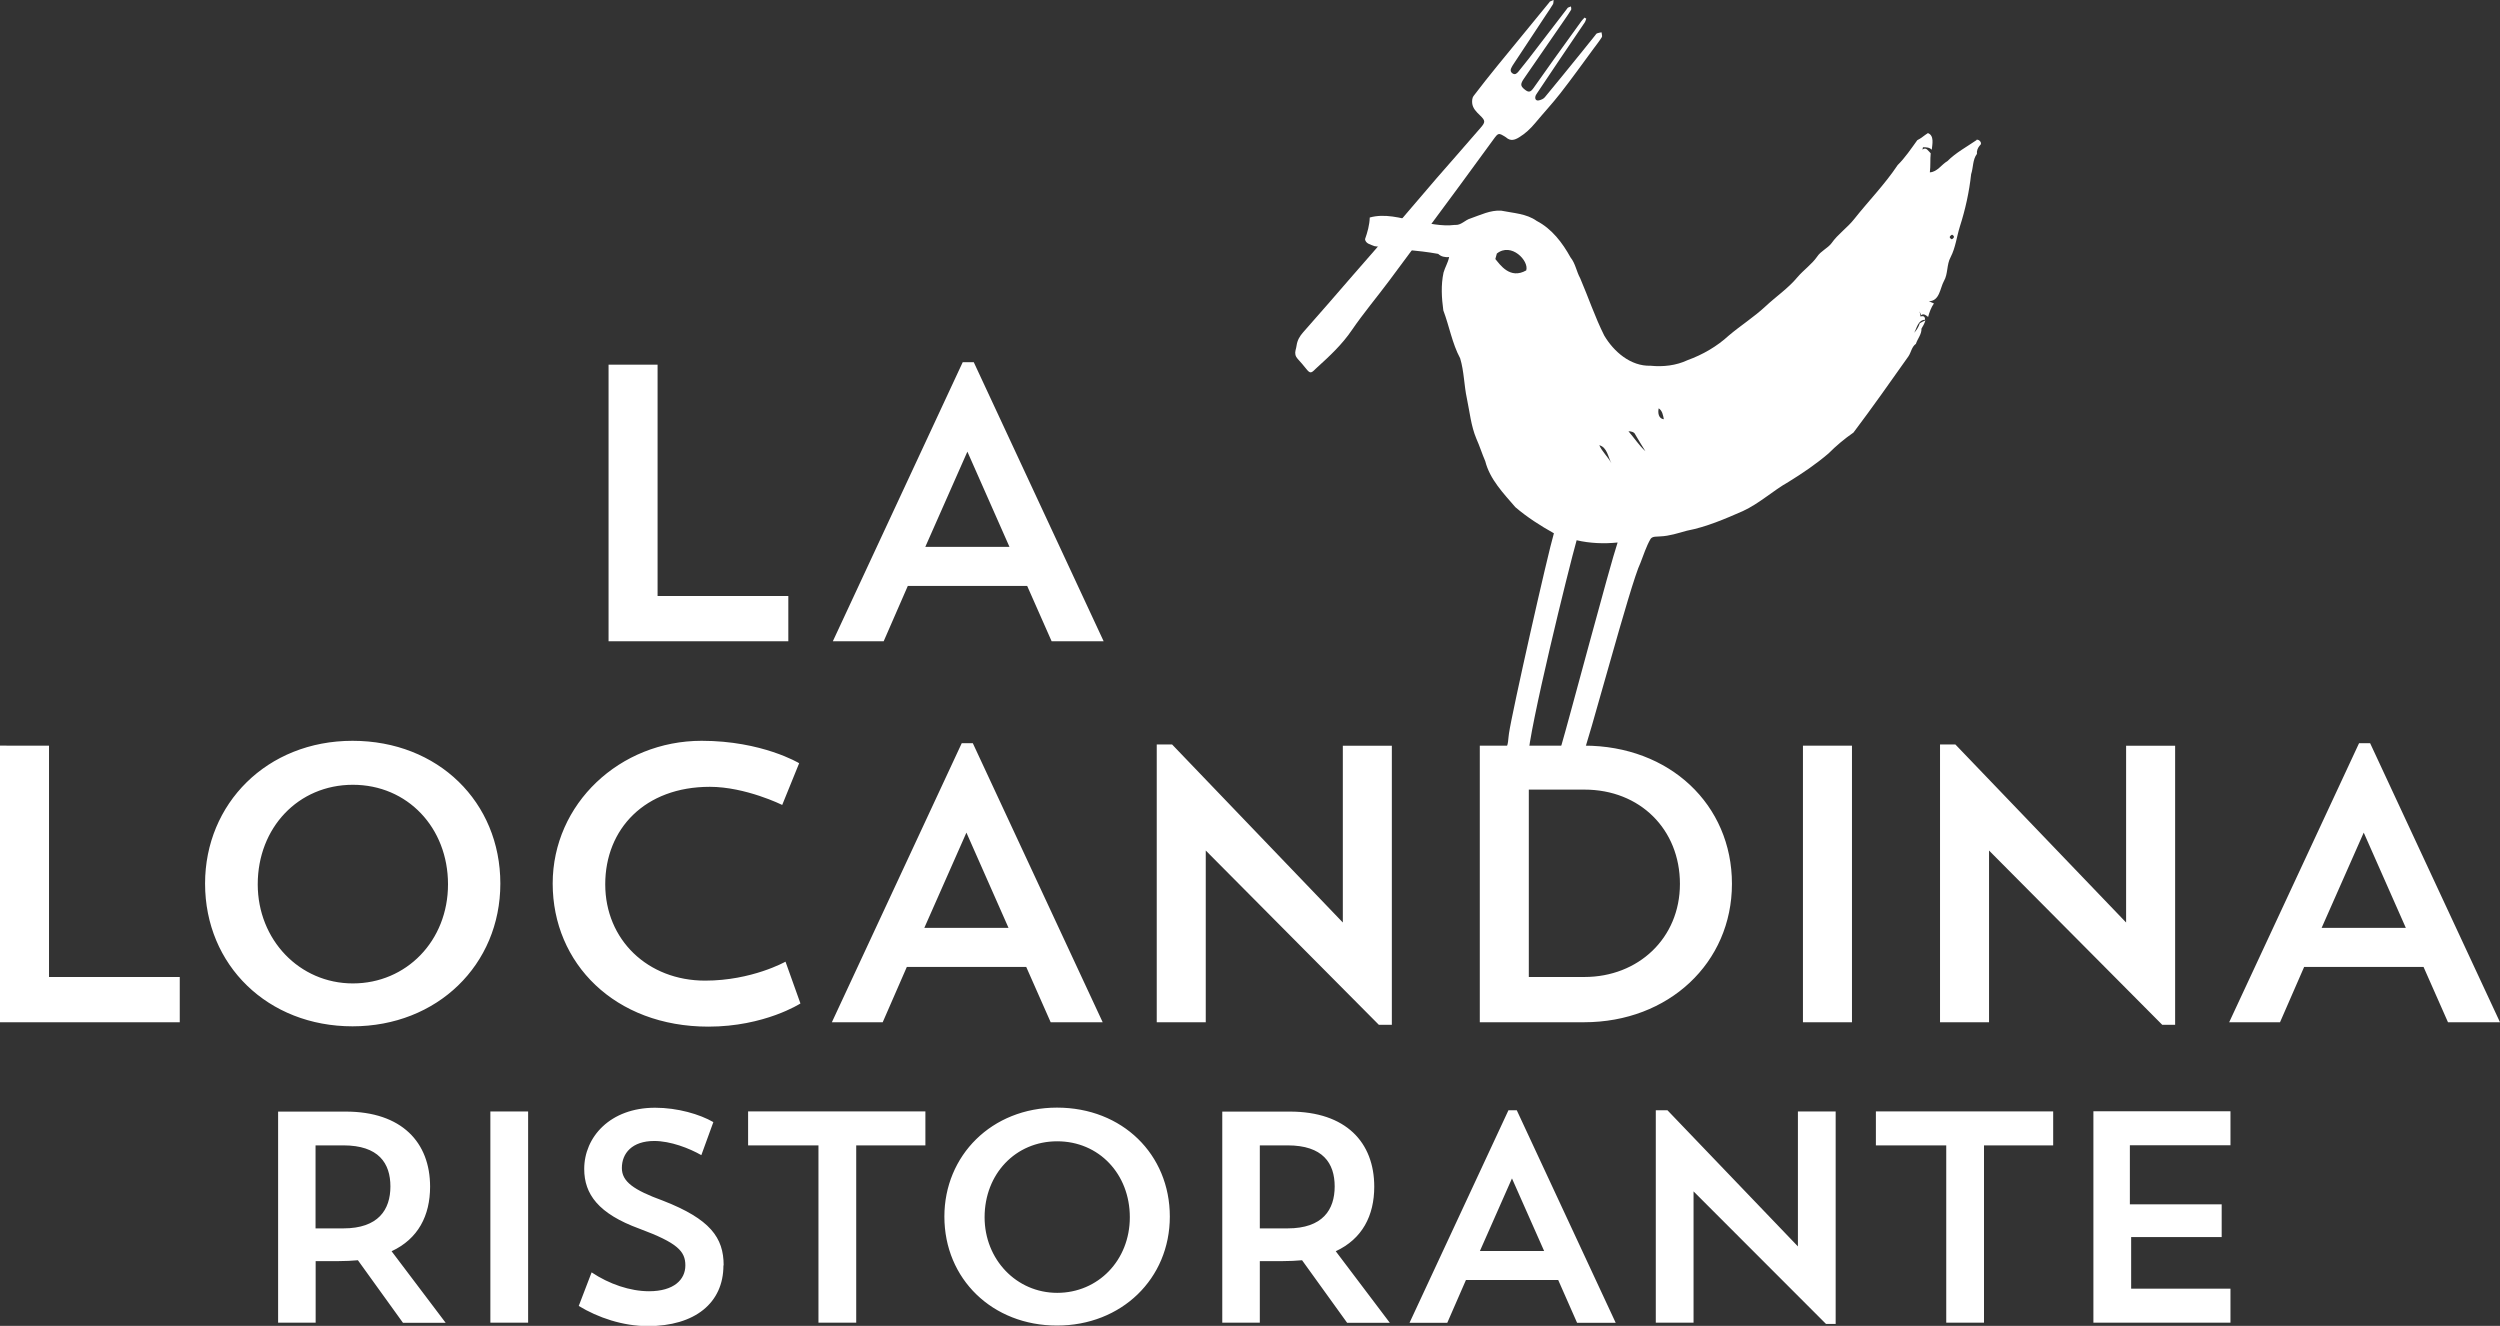 <svg xmlns="http://www.w3.org/2000/svg" id="Livello_2" data-name="Livello 2" viewBox="0 0 233.09 123.62"><rect x="0" y="0" width="233.09" height="123.62" fill="#333333" stroke="none"/><defs><style>      .cls-1 {        fill: #fff;        stroke-width: 0px;      }    </style></defs><g id="CONTENT"><g><g><path class="cls-1" d="M147.9,1.74c-.05.12-.08.26-.15.36-.79,1.17-1.58,2.33-2.37,3.5-.69,1.03-1.38,2.06-2.07,3.09-.07.1-.14.21-.16.32-.05.24.08.4.32.35.2-.04.44-.14.56-.29,1.12-1.35,2.23-2.72,3.34-4.09.46-.56.91-1.13,1.36-1.69.05-.07.1-.15.17-.18.13-.05.28-.07.42-.1.01.15.09.35.03.45-.23.37-.5.71-.76,1.06-1.03,1.4-2.04,2.81-3.11,4.18-.75.96-1.58,1.85-2.36,2.79-.43.51-.9.96-1.48,1.31-.42.26-.81.38-1.22.01,0,0-.02-.01-.03-.02-.68-.43-.69-.42-1.17.24-1.05,1.44-2.1,2.88-3.16,4.32-2.18,2.95-4.36,5.9-6.55,8.84-1.15,1.54-2.39,3.01-3.47,4.59-.91,1.34-2.06,2.41-3.24,3.48-.05.05-.11.1-.16.15-.41.42-.51.41-.87-.04-.25-.31-.51-.62-.78-.91-.22-.24-.27-.5-.2-.8.04-.15.08-.31.1-.46.07-.48.29-.86.62-1.23,1.54-1.73,3.05-3.49,4.57-5.24,1.38-1.58,2.76-3.16,4.13-4.75,1.25-1.45,2.49-2.92,3.74-4.37.6-.7,1.21-1.38,1.81-2.07.76-.87,1.52-1.75,2.28-2.62.47-.54.46-.67-.06-1.17-.33-.32-.67-.65-.72-1.13-.02-.22,0-.5.12-.66.73-.96,1.48-1.91,2.24-2.84,1.61-1.97,3.22-3.94,4.84-5.91.02-.02.02-.05.04-.06.12-.06.23-.11.35-.16-.02.13,0,.29-.05.39-.2.34-.43.67-.65,1-1.04,1.57-2.07,3.14-3.11,4.71-.03.05-.06.1-.09.16-.13.22-.16.44.08.6.23.15.39,0,.53-.16.32-.39.64-.79.95-1.19,1.2-1.56,2.39-3.12,3.59-4.68.03-.04.06-.09.09-.11.09-.04.19-.07.28-.11,0,.11.06.24.01.32-.18.3-.38.59-.58.88-1.27,1.84-2.54,3.67-3.8,5.51-.36.52-.35.71.04,1.02.37.31.55.28.83-.11.63-.9,1.27-1.79,1.9-2.68.85-1.19,1.7-2.37,2.56-3.55.09-.13.21-.24.31-.35.05.03.09.06.14.09"></path><path class="cls-1" d="M184.29,13.06c-.92.63-1.93,1.17-2.72,1.96-.57.33-.94,1.01-1.64,1.05.08-.59.02-1.19.08-1.78-.22-.19-.41-.63-.77-.34,0-.04.03-.16.05-.22.29,0,.6,0,.82.23.05-.49.25-1.33-.36-1.55-.34.21-.63.49-.99.66-.58.8-1.13,1.63-1.83,2.32-1.19,1.79-2.71,3.34-4.04,5.02-.64.82-1.53,1.41-2.13,2.27-.37.48-.99.72-1.34,1.25-.5.72-1.25,1.23-1.83,1.91-.86,1.04-2.02,1.82-2.99,2.73-1.06.99-2.3,1.77-3.42,2.72-1.1,1.01-2.43,1.78-3.84,2.29-1.06.5-2.28.64-3.45.52-1.85.06-3.43-1.31-4.32-2.82-.87-1.74-1.48-3.57-2.24-5.34-.35-.63-.44-1.37-.9-1.94-.75-1.36-1.74-2.67-3.15-3.4-.96-.69-2.19-.73-3.32-.96-1-.06-1.92.4-2.84.72-.54.15-.89.67-1.48.61-1.24.16-2.46-.17-3.69-.34-1.39-.32-2.85-.74-4.24-.35-.02.69-.21,1.37-.44,2.02.05.43.56.51.88.65,1.98.3,3.98.36,5.94.72.28.26.62.33,1.02.3-.1.51-.38.95-.52,1.44-.25,1.16-.18,2.36-.02,3.53.56,1.48.82,3.07,1.57,4.47.37,1.23.36,2.52.63,3.76.26,1.24.38,2.54.88,3.73.31.69.53,1.41.83,2.1.43,1.7,1.7,3,2.81,4.29,1.1.94,2.32,1.72,3.59,2.43-.58,1.95-3.9,16.67-4.19,18.67-.08.49-.04,1-.3,1.43,0,.58.42.98.67,1.46.15.31.48.47.78.58.26-.36.84-.63.62-1.15.07-2.61,3.83-17.84,4.54-20.34,1.24.29,2.56.34,3.82.21-.71,2.09-4.62,16.83-5.25,18.94-.12.57-.55,1.03-.57,1.62.34.12.69.27.88.61.29.44.9.24,1.33.23.03-.29.08-.58.13-.86.81-1.99,4.66-16.7,5.61-18.64.29-.73.53-1.52.94-2.23.19-.28.6-.2.91-.24.84-.03,1.67-.31,2.48-.53,1.82-.35,3.53-1.09,5.22-1.83,1.54-.71,2.8-1.9,4.27-2.73,1.3-.8,2.55-1.65,3.71-2.64.72-.72,1.49-1.37,2.33-1.95,1.75-2.32,3.43-4.71,5.12-7.1.26-.38.3-.89.7-1.17.16-.49.54-.89.52-1.42.15-.24.28-.48.37-.77-.15.06-.4.19-.53.27-.09.32-.29.63-.52.89.26-.48.35-1.18,1.01-1.22.01-.29-.13-.39-.42-.3-.02-.12-.05-.35-.09-.48.04.08.11.27.15.35.25-.18.47.03.65.17.12-.45.28-.88.54-1.26-.12-.04-.34-.16-.47-.2,1.01-.03,1.03-1.2,1.4-1.88.4-.68.24-1.53.63-2.24.46-.89.56-1.89.86-2.85.51-1.59.87-3.22,1.05-4.88.21-.63.13-1.35.54-1.89-.03-.31.08-.57.27-.79.29-.2-.06-.6-.31-.53M142.3,25.21c-1.52.87-2.45-.55-2.88-1.06.03-.12.1-.39.14-.51,1.35-1.08,3.02.69,2.74,1.57M149.11,41.51c.73.19.82,1.1,1.13,1.68-.33-.61-.85-1.06-1.13-1.68M151.83,40.21c.25,0,.55.06.65.33.31.53.62,1.03.93,1.53-.6-.55-1.05-1.25-1.58-1.86M154.65,38.07c.34.22.41.65.48,1.02-.51-.06-.57-.62-.48-1.02M181.98,22.31c-.26-.13-.26-.27.02-.43.24.13.24.28-.02.43"></path></g><path class="cls-1" d="M90.2,42.12l3.92,8.87h-7.85l3.92-8.87ZM84.64,54.63h11.13l2.28,5.16h4.85l-12.11-26.02h-1.03l-12.11,26.02h4.74l2.25-5.16ZM56.74,59.79h16.76v-4.22h-12.19v-21.57h-4.57v25.79Z"></path><g><path class="cls-1" d="M195.18,123.32h12.78v-3.17h-9.26v-4.81h8.44v-3.05h-8.56v-5.51h9.38v-3.17h-12.78v19.69ZM174.9,106.79h6.56v16.53h3.52v-16.53h6.45v-3.17h-16.53v3.17ZM154.38,123.32h3.52v-12.24l12.35,12.36h.9v-19.81h-3.52v12.58l-12.16-12.69h-1.09v19.81ZM140.97,109.87l3,6.77h-5.99l2.99-6.77ZM136.68,119.34h8.6l1.76,3.99h3.6l-9.22-19.81h-.78l-9.22,19.81h3.52l1.74-3.99ZM120.05,106.79c3.29,0,4.39,1.66,4.39,3.83s-1.12,3.91-4.39,3.91h-2.59v-7.74h2.59ZM113.94,123.32h3.52v-5.74h2.17c.62,0,1.21-.03,1.77-.08l4.2,5.83h3.98l-5.04-6.67c2.47-1.15,3.59-3.31,3.59-6.02,0-4.12-2.63-7-7.87-7h-6.3v19.69ZM91.8,113.49c0-4.03,2.88-7.08,6.77-7.08s6.77,3.05,6.77,7.08-2.97,7.05-6.77,7.05-6.77-3.11-6.77-7.05M88.05,113.43c0,5.82,4.48,10.16,10.5,10.16s10.52-4.37,10.52-10.16-4.42-10.16-10.52-10.16-10.5,4.48-10.5,10.16M69.75,106.79h6.56v16.53h3.52v-16.53h6.45v-3.17h-16.53v3.17ZM67.47,117.97c0-2.58-1.26-4.31-5.65-6.02-2.77-1.01-3.84-1.79-3.84-3.05,0-1.37.95-2.52,3.02-2.52,1.51,0,3.25.67,4.39,1.32l1.12-3.08c-1.26-.73-3.33-1.34-5.43-1.34-4.2,0-6.61,2.74-6.61,5.71,0,2.35,1.32,4.17,5.15,5.57,3.55,1.32,4.28,2.1,4.28,3.42s-1.06,2.41-3.39,2.41c-1.76,0-3.72-.67-5.35-1.76l-1.2,3.13c1.79,1.09,4.11,1.88,6.44,1.88,4.39,0,7.05-2.16,7.05-5.65M45.72,123.32h3.52v-19.69h-3.52v19.69ZM32.01,106.79c3.29,0,4.39,1.66,4.39,3.83s-1.13,3.91-4.39,3.91h-2.59v-7.74h2.59ZM25.91,123.32h3.52v-5.74h2.17c.62,0,1.21-.03,1.77-.08l4.2,5.83h3.98l-5.04-6.67c2.47-1.15,3.59-3.31,3.59-6.02,0-4.12-2.63-7-7.87-7h-6.3v19.69Z"></path><path class="cls-1" d="M220.39,77.64l3.92,8.87h-7.85l3.92-8.87ZM214.83,90.15h11.13l2.28,5.16h4.85l-12.11-26.02h-1.03l-12.11,26.02h4.74l2.25-5.16ZM180.88,95.31h4.57v-16.01l16.15,16.25h1.2v-26.02h-4.57v16.48l-15.92-16.6h-1.43v25.91ZM168.1,95.31h4.57v-25.79h-4.57v25.79ZM147.73,73.62c5.18,0,8.9,3.71,8.9,8.79s-3.9,8.68-8.9,8.68h-5.19v-17.47h5.19ZM137.97,95.31h9.72c7.89,0,13.79-5.54,13.79-12.91s-5.8-12.88-13.79-12.88h-9.72v25.79ZM107.85,95.31h4.57v-16.01l16.14,16.25h1.21v-26.02h-4.57v16.48l-15.92-16.6h-1.43v25.91ZM90.11,77.64l3.92,8.87h-7.85l3.92-8.87ZM84.55,90.15h11.13l2.28,5.16h4.85l-12.11-26.02h-1.03l-12.11,26.02h4.74l2.25-5.16ZM73.22,89.67s-3.12,1.76-7.48,1.76c-5.35,0-9.31-3.81-9.31-8.98s3.7-9.09,9.75-9.09c3.34,0,6.75,1.69,6.75,1.69l1.58-3.89s-3.45-2.09-9.09-2.09c-7.63,0-13.89,5.87-13.89,13.31s5.79,13.34,14.52,13.34c5.24,0,8.58-2.16,8.58-2.16l-1.39-3.89ZM24.03,82.45c0-5.28,3.78-9.28,8.87-9.28s8.87,4,8.87,9.28-3.89,9.24-8.87,9.24-8.87-4.07-8.87-9.24M19.12,82.38c0,7.63,5.87,13.31,13.75,13.31s13.78-5.72,13.78-13.31-5.79-13.31-13.78-13.31-13.75,5.87-13.75,13.31M0,95.31h16.76v-4.22H4.57v-21.57H0v25.79Z"></path></g></g></g></svg>